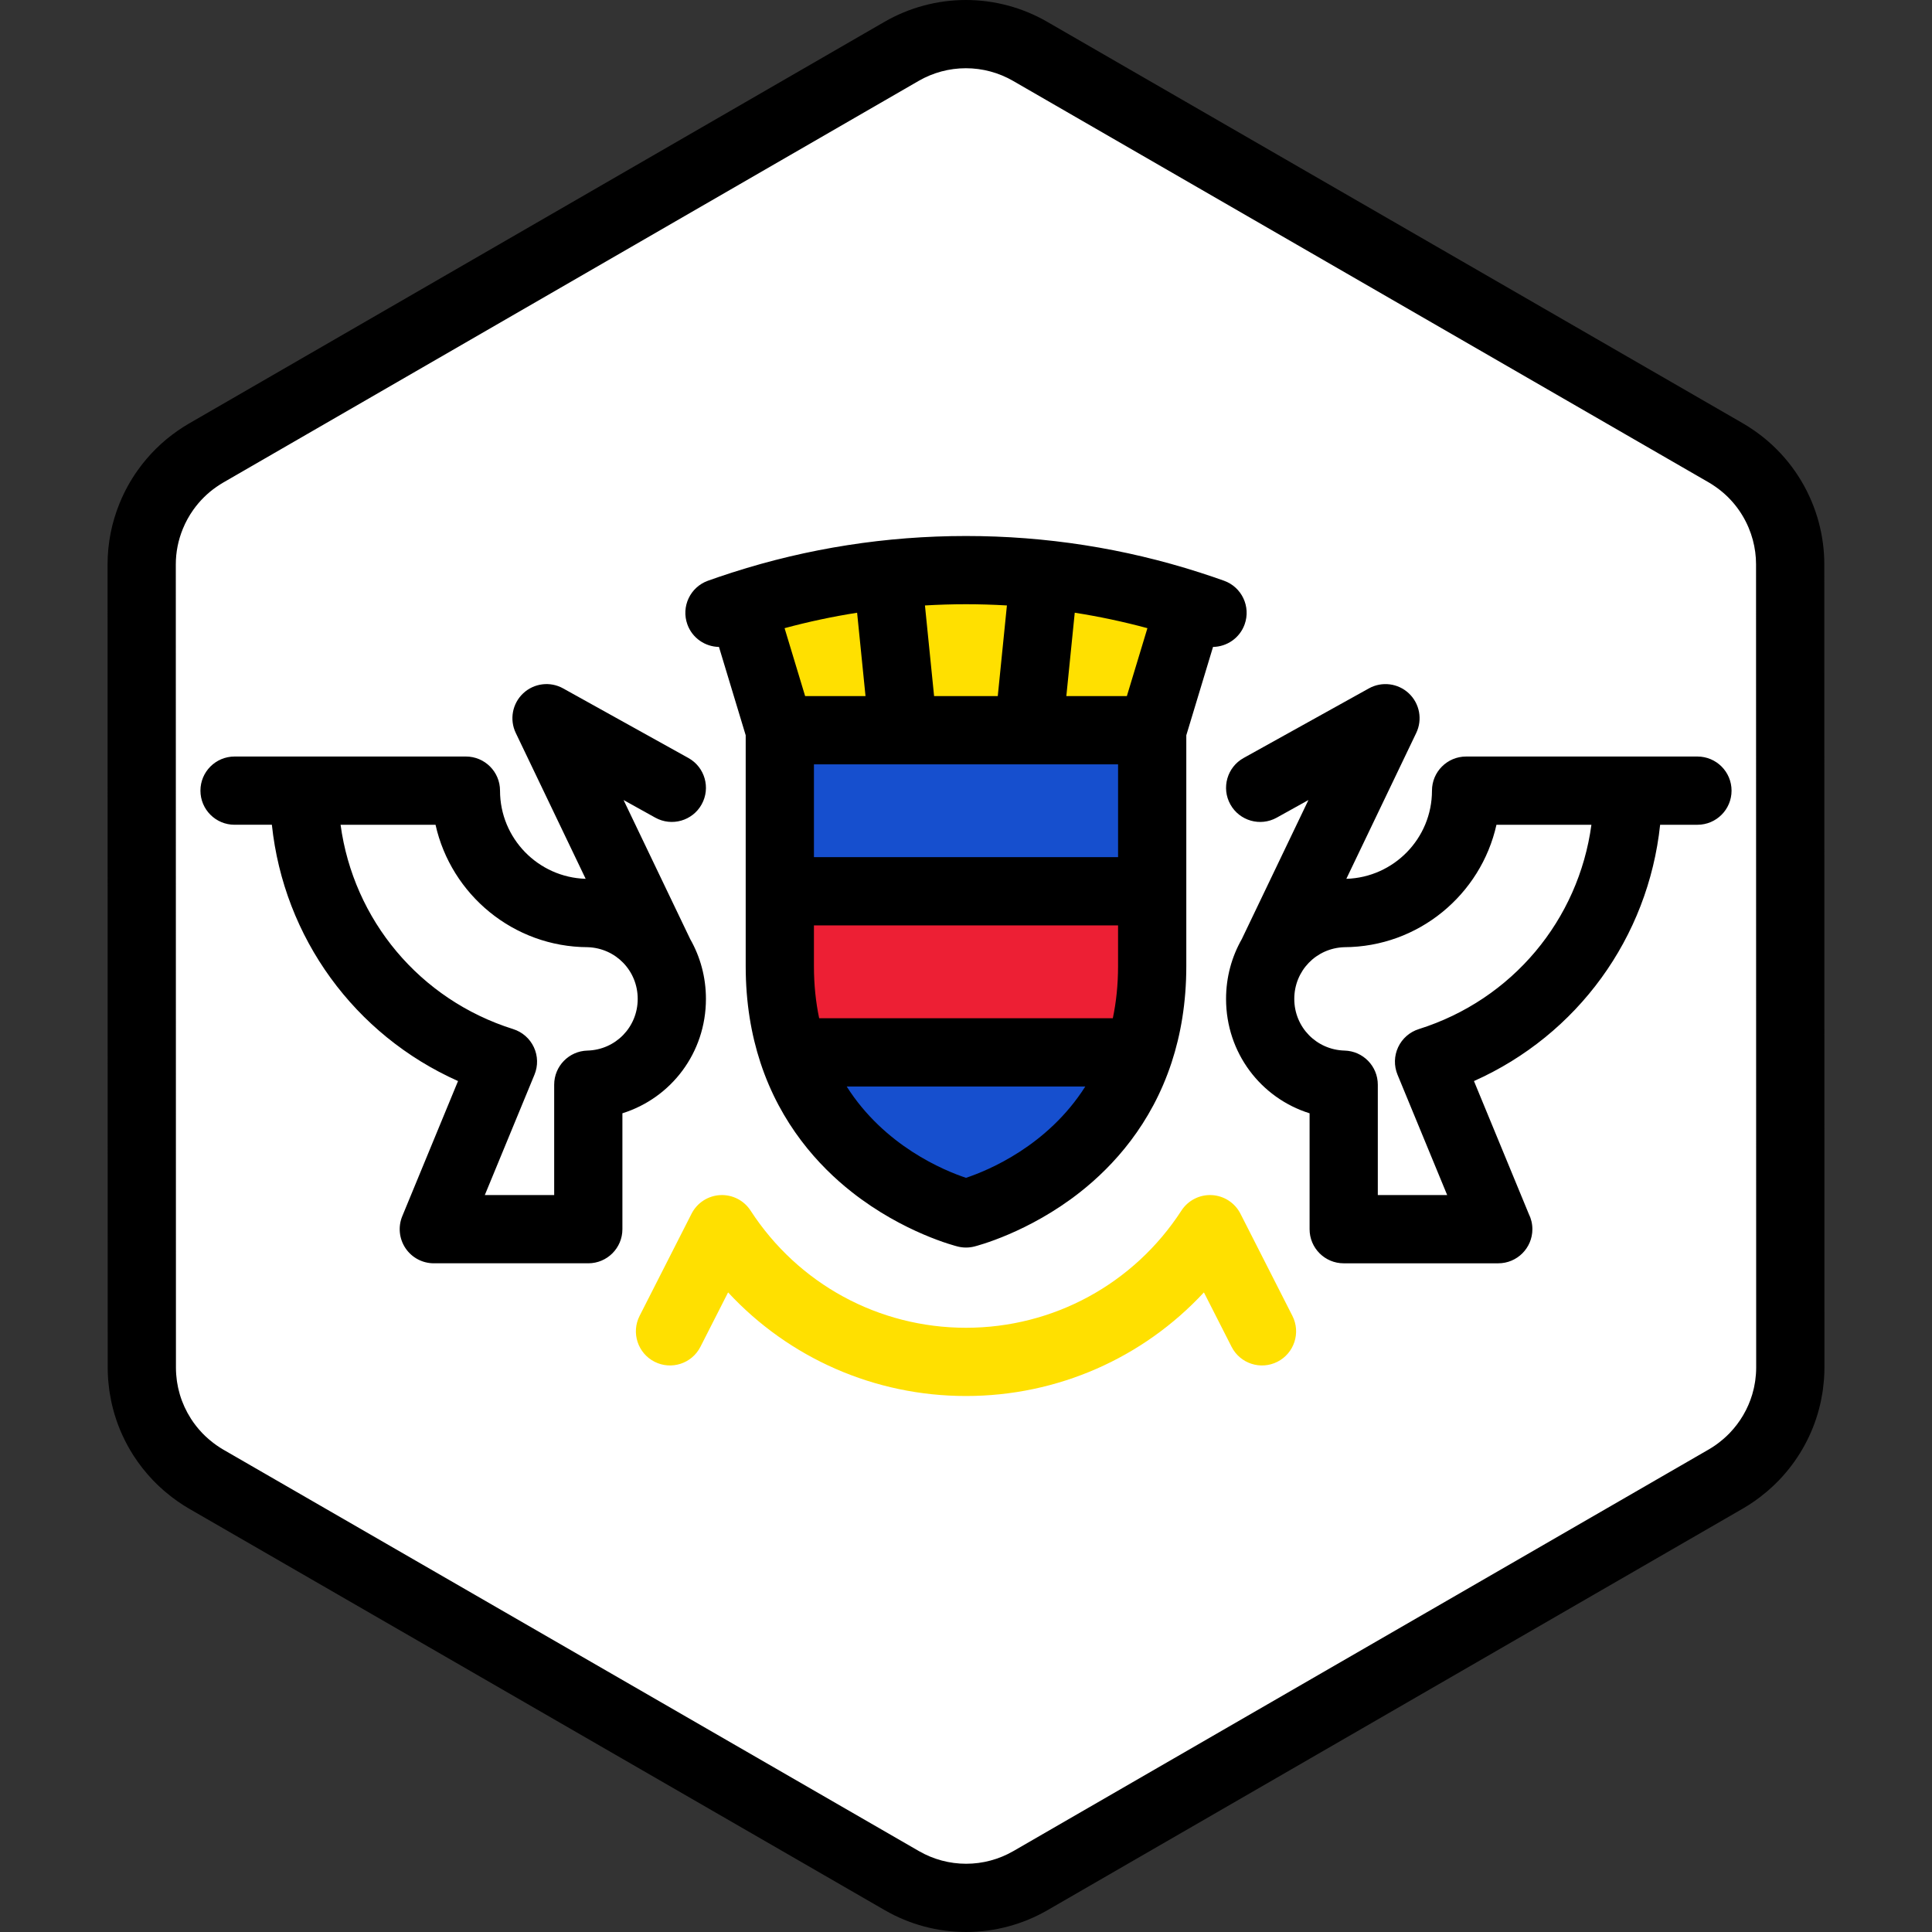 <?xml version="1.0" encoding="iso-8859-1"?>
<!-- Uploaded to: SVG Repo, www.svgrepo.com, Generator: SVG Repo Mixer Tools -->
<svg height="800px" width="800px" version="1.1" id="Layer_1" xmlns="http://www.w3.org/2000/svg" xmlns:xlink="http://www.w3.org/1999/xlink" 
	 viewBox="0 0 512 512" xml:space="preserve">
<rect x="0" y="0" width="512" height="512" fill="#333333" stroke="none"/>
<path style="fill:#FFFFFF;" d="M473.103,371.851c0.176-0.611,0.338-1.227,0.479-1.849c0.047-0.201,0.089-0.401,0.131-0.603
	c0.113-0.541,0.213-1.085,0.3-1.634c0.037-0.237,0.076-0.474,0.11-0.711c0.076-0.545,0.131-1.093,0.18-1.644
	c0.02-0.225,0.047-0.448,0.063-0.674c0.052-0.767,0.084-1.537,0.083-2.313l0,0l0,0v-0.006l-0.006-40.904v-0.001l-0.005-26.204
	v-0.002l-0.001-4.213l-0.004-25.574l0,0l-0.008-48.824l-0.005-26.204l-0.006-40.985c-0.001-2.996-0.409-5.93-1.161-8.75
	c-0.405-1.517-0.915-2.997-1.521-4.435c-2.477-5.877-6.574-11.016-11.924-14.74c-0.784-0.545-1.584-1.071-2.421-1.554l-22.874-13.2
	l-21.414-12.358l-17.24-9.949l-65.921-38.046L304.22,31.629l-19.288-11.132l-11.953-6.898c-10.533-6.078-23.509-6.077-34.04,0.006
	l-11.872,6.857l-19.288,11.14l-25.717,14.854l0,0l-65.915,38.07l-28.89,16.686l-21.408,12.365l-11.282,6.517
	c-0.813,0.469-1.59,0.979-2.353,1.507c-3.272,2.266-6.072,5.068-8.331,8.236c-1.517,2.128-2.781,4.423-3.774,6.841
	c-1.654,4.031-2.557,8.399-2.557,12.899l0.007,40.912l0.005,26.204l0.012,73.738l0.001,4.011v0.85v0.001v0.013l0,0v0.005l0,0
	l0.005,26.2v0.001v1.863l0.002,12.617l0.004,26.497v0.006l0,0c0.001,0.773,0.033,1.539,0.084,2.305
	c0.016,0.224,0.042,0.445,0.061,0.668c0.049,0.55,0.106,1.096,0.18,1.638c0.033,0.236,0.072,0.471,0.11,0.706
	c0.086,0.545,0.184,1.087,0.297,1.625c0.043,0.201,0.086,0.403,0.131,0.603c0.14,0.614,0.298,1.221,0.471,1.825
	c0.033,0.113,0.061,0.227,0.095,0.34c0.909,3.043,2.239,5.929,3.941,8.589v0.001l0.002,0.002c1.172,1.831,2.517,3.551,4.026,5.137
	c0.049,0.052,0.098,0.106,0.147,0.158c0.71,0.735,1.454,1.439,2.233,2.113c0.125,0.108,0.256,0.213,0.382,0.321
	c0.786,0.661,1.594,1.3,2.444,1.89c0.784,0.545,1.584,1.07,2.421,1.554l22.552,13.015l21.414,12.359l17.561,10.135l91.644,52.89
	l19.288,11.132l11.953,6.898c10.533,6.078,23.509,6.077,34.04-0.006l11.872-6.857l19.288-11.14l25.717-14.853l55.554-32.086
	l10.363-5.985l26.36-15.225l21.408-12.365l13.813-7.978c0.813-0.469,1.59-0.979,2.352-1.507c0.851-0.59,1.66-1.226,2.446-1.883
	c0.129-0.107,0.259-0.213,0.386-0.323c0.779-0.672,1.526-1.374,2.236-2.11c0.046-0.048,0.09-0.098,0.136-0.146
	c3.725-3.891,6.475-8.609,8.019-13.766C473.045,372.067,473.073,371.957,473.103,371.851z"/>
<path style="fill:#164FCE;" d="M206.66,193.52v42.679v19.825c0,8.664,1.302,16.243,3.492,22.864
	c11.229,34.125,45.847,42.68,45.847,42.68s34.618-8.556,45.847-42.68c2.19-6.621,3.494-14.2,3.494-22.864v-19.825V193.52H206.66z"/>
<path style="fill:#ED1F34;" d="M305.341,236.199v19.825c0,8.665-1.303,16.243-3.494,22.865h-91.695
	c-2.19-6.622-3.492-14.2-3.492-22.865v-19.825H305.341z"/>
<g>
	<path style="fill:#FFE000;" d="M255.999,151.087c-20.713,0-40.662,3.26-59.367,9.292c0,0.001,10.026,33.141,10.026,33.141h98.681
		l10.025-33.14C296.662,154.346,276.713,151.087,255.999,151.087z"/>
	<path style="fill:#FFE000;" d="M342.499,348.718l-13.768-27.072c-1.466-2.881-4.358-4.761-7.585-4.931
		c-3.226-0.174-6.302,1.397-8.06,4.11c-12.61,19.44-33.95,31.047-57.086,31.047s-44.478-11.607-57.086-31.047
		c-1.758-2.712-4.818-4.277-8.06-4.11c-3.227,0.17-6.119,2.049-7.585,4.931L169.5,348.718c-2.263,4.451-0.489,9.895,3.961,12.158
		c4.45,2.265,9.894,0.491,12.158-3.96l7.332-14.418c16.144,17.404,38.817,27.458,63.049,27.458s46.904-10.054,63.049-27.458
		l7.332,14.418c2.265,4.451,7.709,6.225,12.158,3.96C342.99,358.612,344.762,353.169,342.499,348.718z"/>
</g>
<path d="M321.465,171.443c3.656-0.055,7.066-2.333,8.375-5.977c1.688-4.699-0.753-9.877-5.453-11.565
	c-2.037-0.732-4.088-1.419-6.145-2.083c-0.087-0.029-0.17-0.066-0.258-0.093c-0.041-0.012-0.082-0.019-0.123-0.03
	c-19.933-6.399-40.709-9.649-61.862-9.649s-41.929,3.251-61.862,9.649c-0.04,0.012-0.082,0.018-0.123,0.03
	c-0.088,0.027-0.171,0.063-0.258,0.093c-2.057,0.664-4.107,1.351-6.145,2.083c-4.699,1.688-7.141,6.865-5.453,11.565
	c1.31,3.645,4.718,5.922,8.374,5.977l7.085,23.415v61.169c0,9.686,1.478,18.158,3.895,25.537c0.004,0.01,0.006,0.019,0.01,0.028
	c5.369,16.361,15.375,27.353,24.212,34.315c13.709,10.8,27.515,14.297,28.096,14.441c0.712,0.176,1.441,0.264,2.17,0.264
	c0.729,0,1.457-0.088,2.17-0.264c0.58-0.143,14.387-3.641,28.096-14.441c8.836-6.962,18.842-17.954,24.212-34.315
	c0.002-0.01,0.006-0.019,0.01-0.028c2.418-7.38,3.895-15.85,3.895-25.537v-61.169L321.465,171.443z M227.143,162.381l2.228,22.095
	H213.37l-5.447-18.004C214.251,164.764,220.663,163.4,227.143,162.381z M304.077,166.471l-5.447,18.004h-16.039l2.229-22.101
	C291.313,163.395,297.737,164.761,304.077,166.471z M272.533,202.557c0.024,0,0.047,0.004,0.071,0.004
	c0.025,0,0.049-0.004,0.076-0.004h23.62v24.6h-80.597v-24.6h23.584c0.025,0,0.048,0.004,0.075,0.004c0.023,0,0.047-0.004,0.07-0.004
	H272.533z M215.701,256.027V245.24h80.597v10.787c0,5.017-0.5,9.613-1.389,13.82h-77.82
	C216.202,265.64,215.701,261.044,215.701,256.027z M266.842,160.45l-2.423,24.026h-16.874l-2.423-24.024
	c3.612-0.21,7.238-0.324,10.877-0.324C259.627,160.128,263.241,160.241,266.842,160.45z M255.999,312.137
	c-5.832-1.945-21.623-8.443-31.618-24.207h63.236C277.623,303.693,261.832,310.194,255.999,312.137z M185.945,213.17
	c2.424-4.365,0.852-9.87-3.513-12.294l-33.205-18.447c-3.441-1.911-7.723-1.379-10.589,1.321c-2.866,2.698-3.656,6.94-1.955,10.489
	l18.523,38.657c-12.575-0.375-22.695-10.699-22.695-23.368c0-4.993-4.047-9.041-9.041-9.041H80.607H62.159
	c-4.994,0-9.041,4.048-9.041,9.041c0,4.993,4.047,9.041,9.041,9.041h9.888c3.167,29.919,21.907,55.69,49.336,67.921l-14.774,35.808
	c-1.151,2.788-0.834,5.969,0.843,8.476c1.679,2.509,4.497,4.013,7.514,4.013h40.938c4.994,0,9.041-4.048,9.041-9.041v-30.713
	c12.93-4.051,22.136-16.032,22.136-30.316c0-5.783-1.515-11.184-4.167-15.839l-17.661-36.861l8.396,4.665
	C178.018,219.108,183.519,217.535,185.945,213.17z M155.665,278.415c-4.898,0.13-8.801,4.139-8.801,9.039v29.253h-18.385
	l13.165-31.911c0.967-2.342,0.907-4.982-0.168-7.278c-1.074-2.295-3.061-4.035-5.478-4.796
	c-24.806-7.802-42.329-28.955-45.742-54.151h25.164c4.125,18.499,20.637,32.377,40.343,32.444
	c7.431,0.25,13.237,6.249,13.237,13.703C168.999,272.199,163.142,278.216,155.665,278.415z M449.84,200.488h-18.448h-42.862
	c-4.994,0-9.041,4.048-9.041,9.041c0,12.668-10.122,22.993-22.695,23.368l18.523-38.657c1.701-3.549,0.91-7.791-1.955-10.489
	c-2.867-2.698-7.148-3.232-10.589-1.321l-33.205,18.447c-4.365,2.425-5.937,7.93-3.513,12.294c2.427,4.365,7.929,5.94,12.295,3.513
	l8.396-4.665l-17.662,36.861c-2.652,4.654-4.166,10.055-4.166,15.839c0,14.284,9.207,26.267,22.136,30.316v30.713
	c0,4.993,4.047,9.041,9.041,9.041h40.938c0.01,0,0.019,0,0.024,0c4.994,0,9.041-4.048,9.041-9.041c0-1.456-0.344-2.833-0.956-4.052
	l-14.525-35.204c27.429-12.231,46.169-38.003,49.336-67.921h9.888c4.994,0,9.041-4.048,9.041-9.041
	C458.881,204.536,454.834,200.488,449.84,200.488z M376,272.722c-2.417,0.759-4.404,2.5-5.478,4.796
	c-1.074,2.295-1.133,4.935-0.168,7.278l13.165,31.911h-18.385v-29.253c0-4.899-3.902-8.908-8.801-9.039
	c-7.477-0.199-13.335-6.216-13.335-13.697c0-7.454,5.806-13.455,13.237-13.703c19.705-0.066,36.217-13.945,40.343-32.444h25.164
	C418.331,243.766,400.808,264.919,376,272.722z M256.036,512L256.036,512c-7.55,0-14.995-1.995-21.534-5.768L50.091,399.803
	c-0.975-0.563-1.947-1.186-3.062-1.96c-0.986-0.687-1.999-1.468-3.097-2.391l-0.481-0.405c-0.984-0.851-1.934-1.75-2.826-2.675
	c-0.047-0.049-0.169-0.178-0.215-0.228c-1.838-1.931-3.529-4.079-4.998-6.363c-0.025-0.039-0.049-0.076-0.075-0.115
	c-2.165-3.388-3.843-7.045-4.986-10.873c-0.031-0.105-0.075-0.254-0.115-0.403c-0.227-0.796-0.427-1.564-0.604-2.341
	c-0.054-0.237-0.108-0.492-0.163-0.745c-0.146-0.697-0.272-1.388-0.382-2.084c-0.055-0.351-0.096-0.606-0.133-0.866
	c-0.096-0.71-0.17-1.401-0.229-2.094l-0.013-0.127c-0.025-0.24-0.047-0.48-0.064-0.721c-0.071-1.036-0.105-1.99-0.105-2.917
	l-0.036-212.917c0-5.608,1.087-11.103,3.234-16.332c1.26-3.066,2.866-5.977,4.776-8.658c2.913-4.083,6.459-7.589,10.545-10.419
	c1.093-0.757,2.041-1.362,2.985-1.907L234.417,5.776C240.959,1.998,248.411,0,255.964,0c7.55,0,14.995,1.995,21.534,5.768
	l184.411,106.429c0.98,0.565,1.953,1.189,3.066,1.964c6.692,4.656,11.911,11.104,15.091,18.646c0.778,1.846,1.425,3.736,1.928,5.623
	c0.97,3.638,1.464,7.366,1.464,11.075l0.035,212.91c0.001,0.911-0.033,1.872-0.105,2.931c-0.016,0.241-0.037,0.48-0.063,0.72
	l-0.014,0.145c-0.06,0.685-0.134,1.377-0.227,2.063c-0.039,0.276-0.078,0.532-0.119,0.787l-0.02,0.121
	c-0.111,0.696-0.236,1.384-0.379,2.067c-0.055,0.262-0.11,0.515-0.168,0.769c-0.181,0.791-0.385,1.572-0.609,2.345
	c-0.039,0.148-0.087,0.318-0.14,0.486c-1.92,6.413-5.43,12.439-10.124,17.344l-0.153,0.162c-0.911,0.941-1.864,1.84-2.85,2.689
	l-0.475,0.398c-1.11,0.928-2.123,1.706-3.107,2.388c-1.096,0.758-2.043,1.363-2.987,1.908l-184.37,106.487
	C271.041,510.002,263.589,512,256.036,512z M50.602,375.97c0.857,1.335,1.842,2.588,2.929,3.73c0.034,0.035,0.139,0.148,0.172,0.183
	c0.452,0.469,1.004,0.992,1.577,1.486l0.262,0.217c0.706,0.593,1.277,1.036,1.814,1.41c0.686,0.477,1.251,0.841,1.777,1.144
	l184.41,106.428c3.793,2.189,8.114,3.347,12.495,3.347c4.383,0,8.707-1.159,12.504-3.351l184.371-106.488
	c0.509-0.294,1.057-0.646,1.731-1.111c0.528-0.365,1.115-0.82,1.79-1.384l0.286-0.239c0.573-0.493,1.126-1.014,1.639-1.546
	l0.083-0.09c2.738-2.862,4.774-6.351,5.902-10.109l0.061-0.224c0.139-0.48,0.258-0.932,0.363-1.389l0.095-0.441
	c0.081-0.392,0.156-0.793,0.219-1.197l0.082-0.53c0.053-0.383,0.094-0.788,0.129-1.195l0.051-0.52
	c0.036-0.533,0.063-1.096,0.061-1.662l-0.035-212.93c0-2.137-0.287-4.296-0.854-6.421c-0.291-1.09-0.667-2.186-1.119-3.26
	c-1.847-4.378-4.875-8.124-8.756-10.824c-0.686-0.477-1.25-0.841-1.777-1.145L268.46,21.429c-3.794-2.189-8.114-3.347-12.495-3.347
	c-4.383,0-8.707,1.159-12.504,3.351L59.087,127.924c-0.509,0.294-1.057,0.646-1.731,1.111c-2.36,1.635-4.418,3.672-6.114,6.05
	c-1.107,1.553-2.04,3.245-2.773,5.028c-1.247,3.038-1.879,6.223-1.879,9.463l0.036,212.909c0,0.576,0.025,1.139,0.063,1.7
	l0.047,0.475c0.037,0.418,0.077,0.822,0.131,1.221l0.078,0.5c0.066,0.417,0.137,0.809,0.219,1.198l0.094,0.436
	c0.107,0.467,0.223,0.914,0.351,1.357l0.075,0.268c0.655,2.193,1.629,4.313,2.887,6.28C50.581,375.939,50.591,375.955,50.602,375.97
	z"/>
</svg>